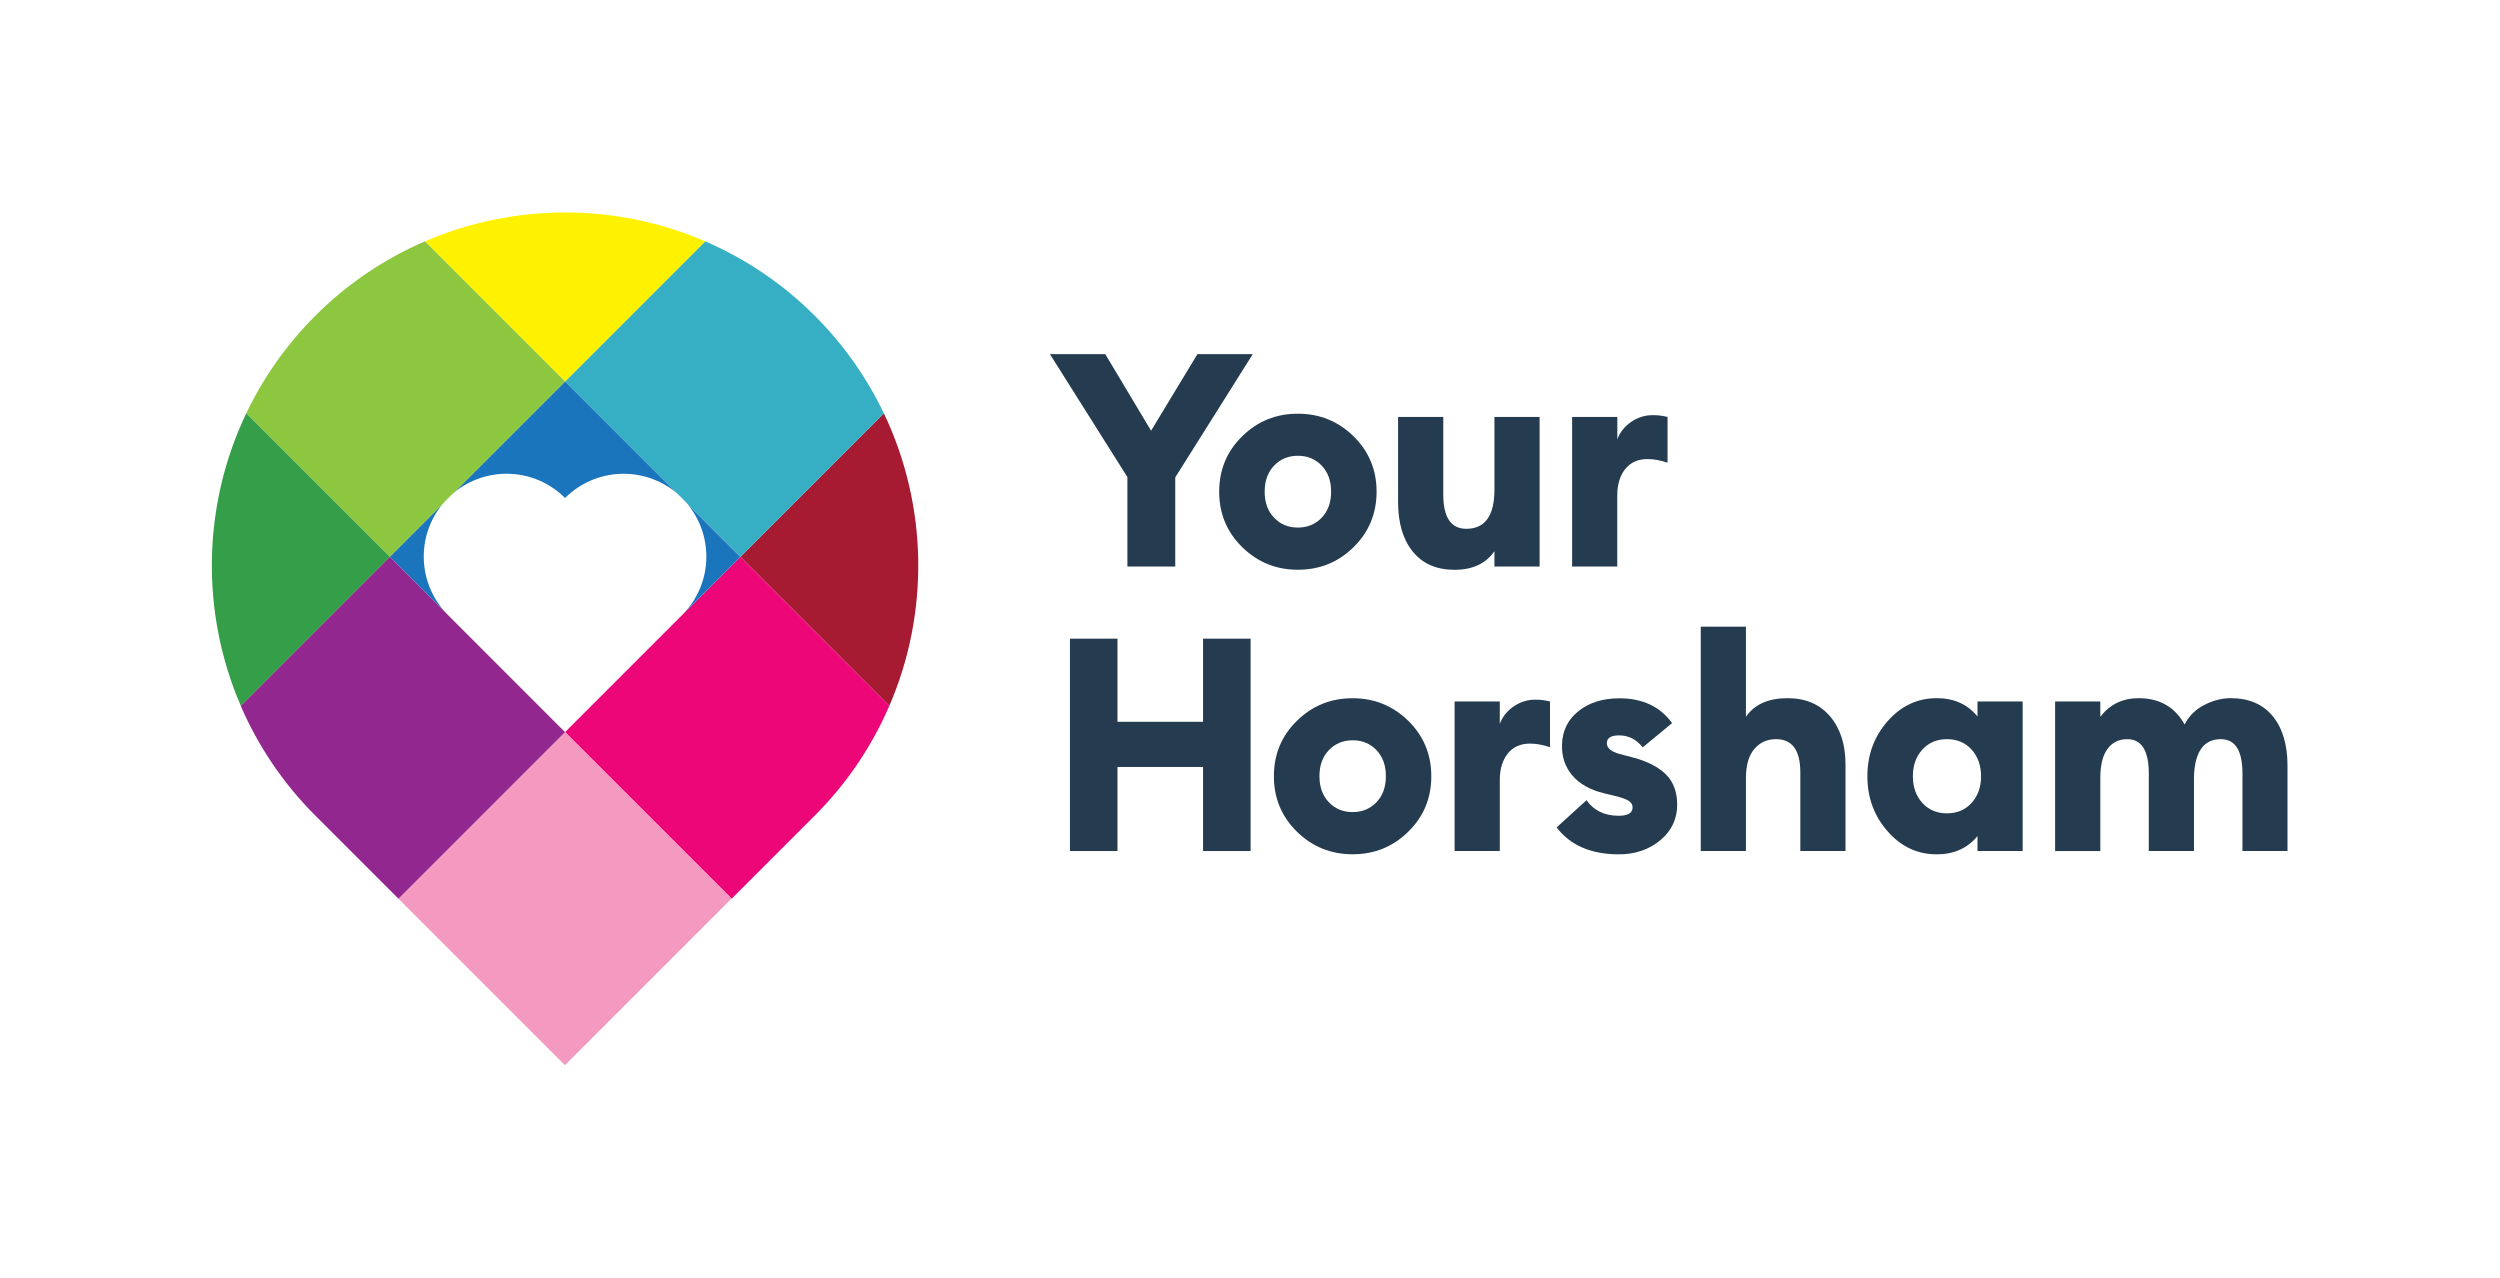 <?xml version="1.0" encoding="UTF-8"?> <svg xmlns="http://www.w3.org/2000/svg" xmlns:xlink="http://www.w3.org/1999/xlink" version="1.1" id="Layer_1" x="0px" y="0px" viewBox="0 0 401.19 205.03" style="enable-background:new 0 0 401.19 205.03;" xml:space="preserve"> <style type="text/css"> .st0{fill:#A61A32;} .st1{fill:#36AFC5;} .st2{fill:#ED0677;} .st3{fill:#F49AC1;} .st4{fill:#1B75BC;} .st5{fill:#92278F;} .st6{fill:#FFF200;} .st7{fill:#8DC63F;} .st8{fill:#349E49;} .st9{fill:#243B50;} </style> <g> <g> <path class="st0" d="M142.72,113.26c6.47-14.97,6.17-32.16-0.88-46.93l-23.02,23.02L142.72,113.26z"></path> <path class="st1" d="M109.46,79.92c-0.31-0.31-0.62-0.59-0.95-0.86l1.81,1.81C110.05,80.54,109.77,80.22,109.46,79.92z"></path> <path class="st1" d="M113.17,38.73L90.68,61.22l17.84,17.84c0.33,0.27,0.65,0.55,0.95,0.86s0.59,0.62,0.86,0.95l8.49,8.49 l23.02-23.02c-2.7-5.66-6.38-10.96-11.07-15.65C125.55,45.46,119.56,41.49,113.17,38.73z"></path> <path class="st2" d="M90.68,117.49l26.73,26.73l13.36-13.36c5.22-5.22,9.19-11.21,11.95-17.6l-23.91-23.91L90.68,117.49z"></path> <rect x="71.78" y="125.32" transform="matrix(0.707 -0.707 0.707 0.707 -75.419 106.359)" class="st3" width="37.8" height="37.8"></rect> <path class="st4" d="M109.46,98.7l-18.79,18.79l28.13-28.13l-8.49-8.49C114.63,86.08,114.35,93.82,109.46,98.7z"></path> <path class="st4" d="M90.68,79.92c4.88-4.88,12.62-5.17,17.84-0.86L90.68,61.22L72.84,79.06C78.06,74.75,85.8,75.03,90.68,79.92z"></path> <path class="st4" d="M71.03,80.87l-8.49,8.49l28.13,28.13L71.89,98.7C67.01,93.82,66.73,86.08,71.03,80.87z"></path> <path class="st5" d="M62.54,89.35l-23.91,23.91c2.76,6.39,6.73,12.38,11.95,17.6l13.36,13.36l26.73-26.73L62.54,89.35z"></path> <path class="st6" d="M113.17,38.73c-14.32-6.18-30.66-6.18-44.98,0l22.49,22.49L113.17,38.73z"></path> <path class="st7" d="M71.89,79.92c-0.31,0.31-0.59,0.62-0.86,0.95l1.81-1.81C72.52,79.33,72.2,79.61,71.89,79.92z"></path> <path class="st7" d="M71.03,80.87c0.27-0.33,0.55-0.65,0.86-0.95s0.62-0.59,0.95-0.86l17.84-17.84L68.19,38.73 c-6.39,2.76-12.38,6.73-17.6,11.95c-4.68,4.68-8.37,9.99-11.07,15.65l23.02,23.02L71.03,80.87z"></path> <path class="st8" d="M39.52,66.33c-7.06,14.77-7.35,31.96-0.88,46.93l23.91-23.91L39.52,66.33z"></path> </g> <g> <path class="st9" d="M180.92,90.91V76.56l-12.43-19.73h8.88l7.35,12.29l7.44-12.29h8.88L188.6,76.61v14.3H180.92z"></path> <path class="st9" d="M217.21,87.81c-2.46,2.42-5.44,3.62-8.93,3.62s-6.46-1.21-8.93-3.62c-2.46-2.42-3.7-5.38-3.7-8.9 c0-3.52,1.23-6.49,3.7-8.9c2.46-2.42,5.44-3.62,8.93-3.62s6.46,1.21,8.93,3.62c2.46,2.42,3.7,5.38,3.7,8.9 C220.9,82.43,219.67,85.4,217.21,87.81z M204.46,83.08c1.01,1.06,2.28,1.58,3.82,1.58c1.54,0,2.81-0.53,3.82-1.58 c1.01-1.06,1.51-2.45,1.51-4.18s-0.5-3.12-1.51-4.18c-1.01-1.06-2.28-1.58-3.82-1.58c-1.54,0-2.81,0.53-3.82,1.58 c-1.01,1.06-1.51,2.45-1.51,4.18S203.45,82.03,204.46,83.08z"></path> <path class="st9" d="M233.43,91.44c-2.91,0-5.15-0.98-6.72-2.93c-1.57-1.95-2.35-4.59-2.35-7.92V66.91h7.25v12.43 c0,3.68,1.23,5.52,3.7,5.52c3.01,0,4.51-2.1,4.51-6.29V66.91h7.25v24h-7.25v-2.45C238.44,90.44,236.31,91.44,233.43,91.44z"></path> <path class="st9" d="M252.29,90.91v-24h7.25v3.6c0.38-1.09,1.1-2.01,2.16-2.76c1.06-0.75,2.24-1.13,3.55-1.13 c0.83,0,1.62,0.1,2.35,0.29v7.34c-1.12-0.38-2.19-0.58-3.22-0.58c-1.54,0-2.73,0.54-3.58,1.61c-0.85,1.07-1.27,2.49-1.27,4.25 v11.38H252.29z"></path> </g> <g> <path class="st9" d="M171.7,136.57v-34.08h7.63v13.34h13.73v-13.34h7.63v34.08h-7.63v-13.49h-13.73v13.49H171.7z"></path> <path class="st9" d="M225.99,133.47c-2.46,2.42-5.44,3.62-8.93,3.62s-6.46-1.21-8.93-3.62c-2.46-2.42-3.7-5.38-3.7-8.9 c0-3.52,1.23-6.49,3.7-8.9c2.46-2.42,5.44-3.62,8.93-3.62s6.46,1.21,8.93,3.62c2.46,2.42,3.7,5.38,3.7,8.9 C229.69,128.09,228.46,131.06,225.99,133.47z M213.25,128.74c1.01,1.06,2.28,1.58,3.82,1.58c1.54,0,2.81-0.53,3.82-1.58 c1.01-1.06,1.51-2.45,1.51-4.18s-0.5-3.12-1.51-4.18c-1.01-1.06-2.28-1.58-3.82-1.58c-1.54,0-2.81,0.53-3.82,1.58 c-1.01,1.06-1.51,2.45-1.51,4.18S212.24,127.69,213.25,128.74z"></path> <path class="st9" d="M233.43,136.57v-24h7.25v3.6c0.38-1.09,1.11-2.01,2.16-2.76c1.06-0.75,2.24-1.13,3.55-1.13 c0.83,0,1.62,0.1,2.35,0.29v7.34c-1.12-0.38-2.19-0.58-3.21-0.58c-1.54,0-2.73,0.54-3.58,1.61c-0.85,1.07-1.27,2.49-1.27,4.25 v11.38H233.43z"></path> <path class="st9" d="M259.78,137.1c-4.45,0-7.78-1.44-9.98-4.32l4.8-4.37c1.15,1.66,2.88,2.5,5.18,2.5c1.47,0,2.21-0.45,2.21-1.34 c0-0.42-0.19-0.76-0.58-1.03c-0.38-0.27-1.17-0.55-2.35-0.84l-1.58-0.38c-2.27-0.54-3.99-1.5-5.16-2.88s-1.72-3.04-1.65-4.99 c0.06-2.21,0.95-3.99,2.66-5.35c1.71-1.36,3.89-2.04,6.55-2.04c3.71,0,6.53,1.33,8.45,3.98l-4.71,3.89 c-1.02-1.28-2.29-1.92-3.79-1.92c-1.31,0-1.97,0.42-1.97,1.25c0,0.77,0.67,1.34,2.02,1.73l2.21,0.58c2.3,0.61,4.05,1.51,5.26,2.71 c1.2,1.2,1.8,2.82,1.8,4.87c0,2.27-0.9,4.17-2.71,5.69C264.62,136.34,262.41,137.1,259.78,137.1z"></path> <path class="st9" d="M280.18,136.57h-7.25v-36h7.25v14.45c1.38-1.98,3.6-2.98,6.67-2.98c2.91,0,5.19,0.98,6.84,2.93 s2.47,4.53,2.47,7.73v13.87h-7.25v-12.62c0-3.55-1.3-5.33-3.89-5.33c-1.44,0-2.61,0.53-3.5,1.58c-0.9,1.06-1.34,2.62-1.34,4.7 V136.57z"></path> <path class="st9" d="M310.81,137.1c-3.11,0-5.74-1.23-7.9-3.7c-2.16-2.46-3.24-5.41-3.24-8.83c0-3.42,1.08-6.37,3.24-8.83 c2.16-2.46,4.79-3.7,7.9-3.7c2.75,0,4.93,0.98,6.53,2.93v-2.4h7.25v24h-7.25v-2.4C315.74,136.12,313.56,137.1,310.81,137.1z M308.48,128.84c1.01,1.12,2.33,1.68,3.96,1.68c1.63,0,2.95-0.56,3.96-1.68s1.51-2.54,1.51-4.27s-0.5-3.15-1.51-4.27 c-1.01-1.12-2.33-1.68-3.96-1.68c-1.63,0-2.95,0.56-3.96,1.68c-1.01,1.12-1.51,2.54-1.51,4.27S307.47,127.72,308.48,128.84z"></path> <path class="st9" d="M359.86,136.57v-12.43c0-3.68-1.15-5.52-3.46-5.52c-2.75,0-4.19,2-4.32,6v11.95h-7.25v-12.43 c0-3.68-1.15-5.52-3.46-5.52c-1.34,0-2.4,0.52-3.17,1.56s-1.15,2.62-1.15,4.73v11.66h-7.25v-24h7.25v2.45 c1.54-1.98,3.58-2.98,6.14-2.98c3.36,0,5.82,1.41,7.39,4.22c0.71-1.38,1.76-2.42,3.17-3.14c1.41-0.72,2.82-1.08,4.22-1.08 c2.91,0,5.16,0.96,6.74,2.88c1.58,1.92,2.38,4.58,2.38,7.97v13.68H359.86z"></path> </g> </g> </svg> 